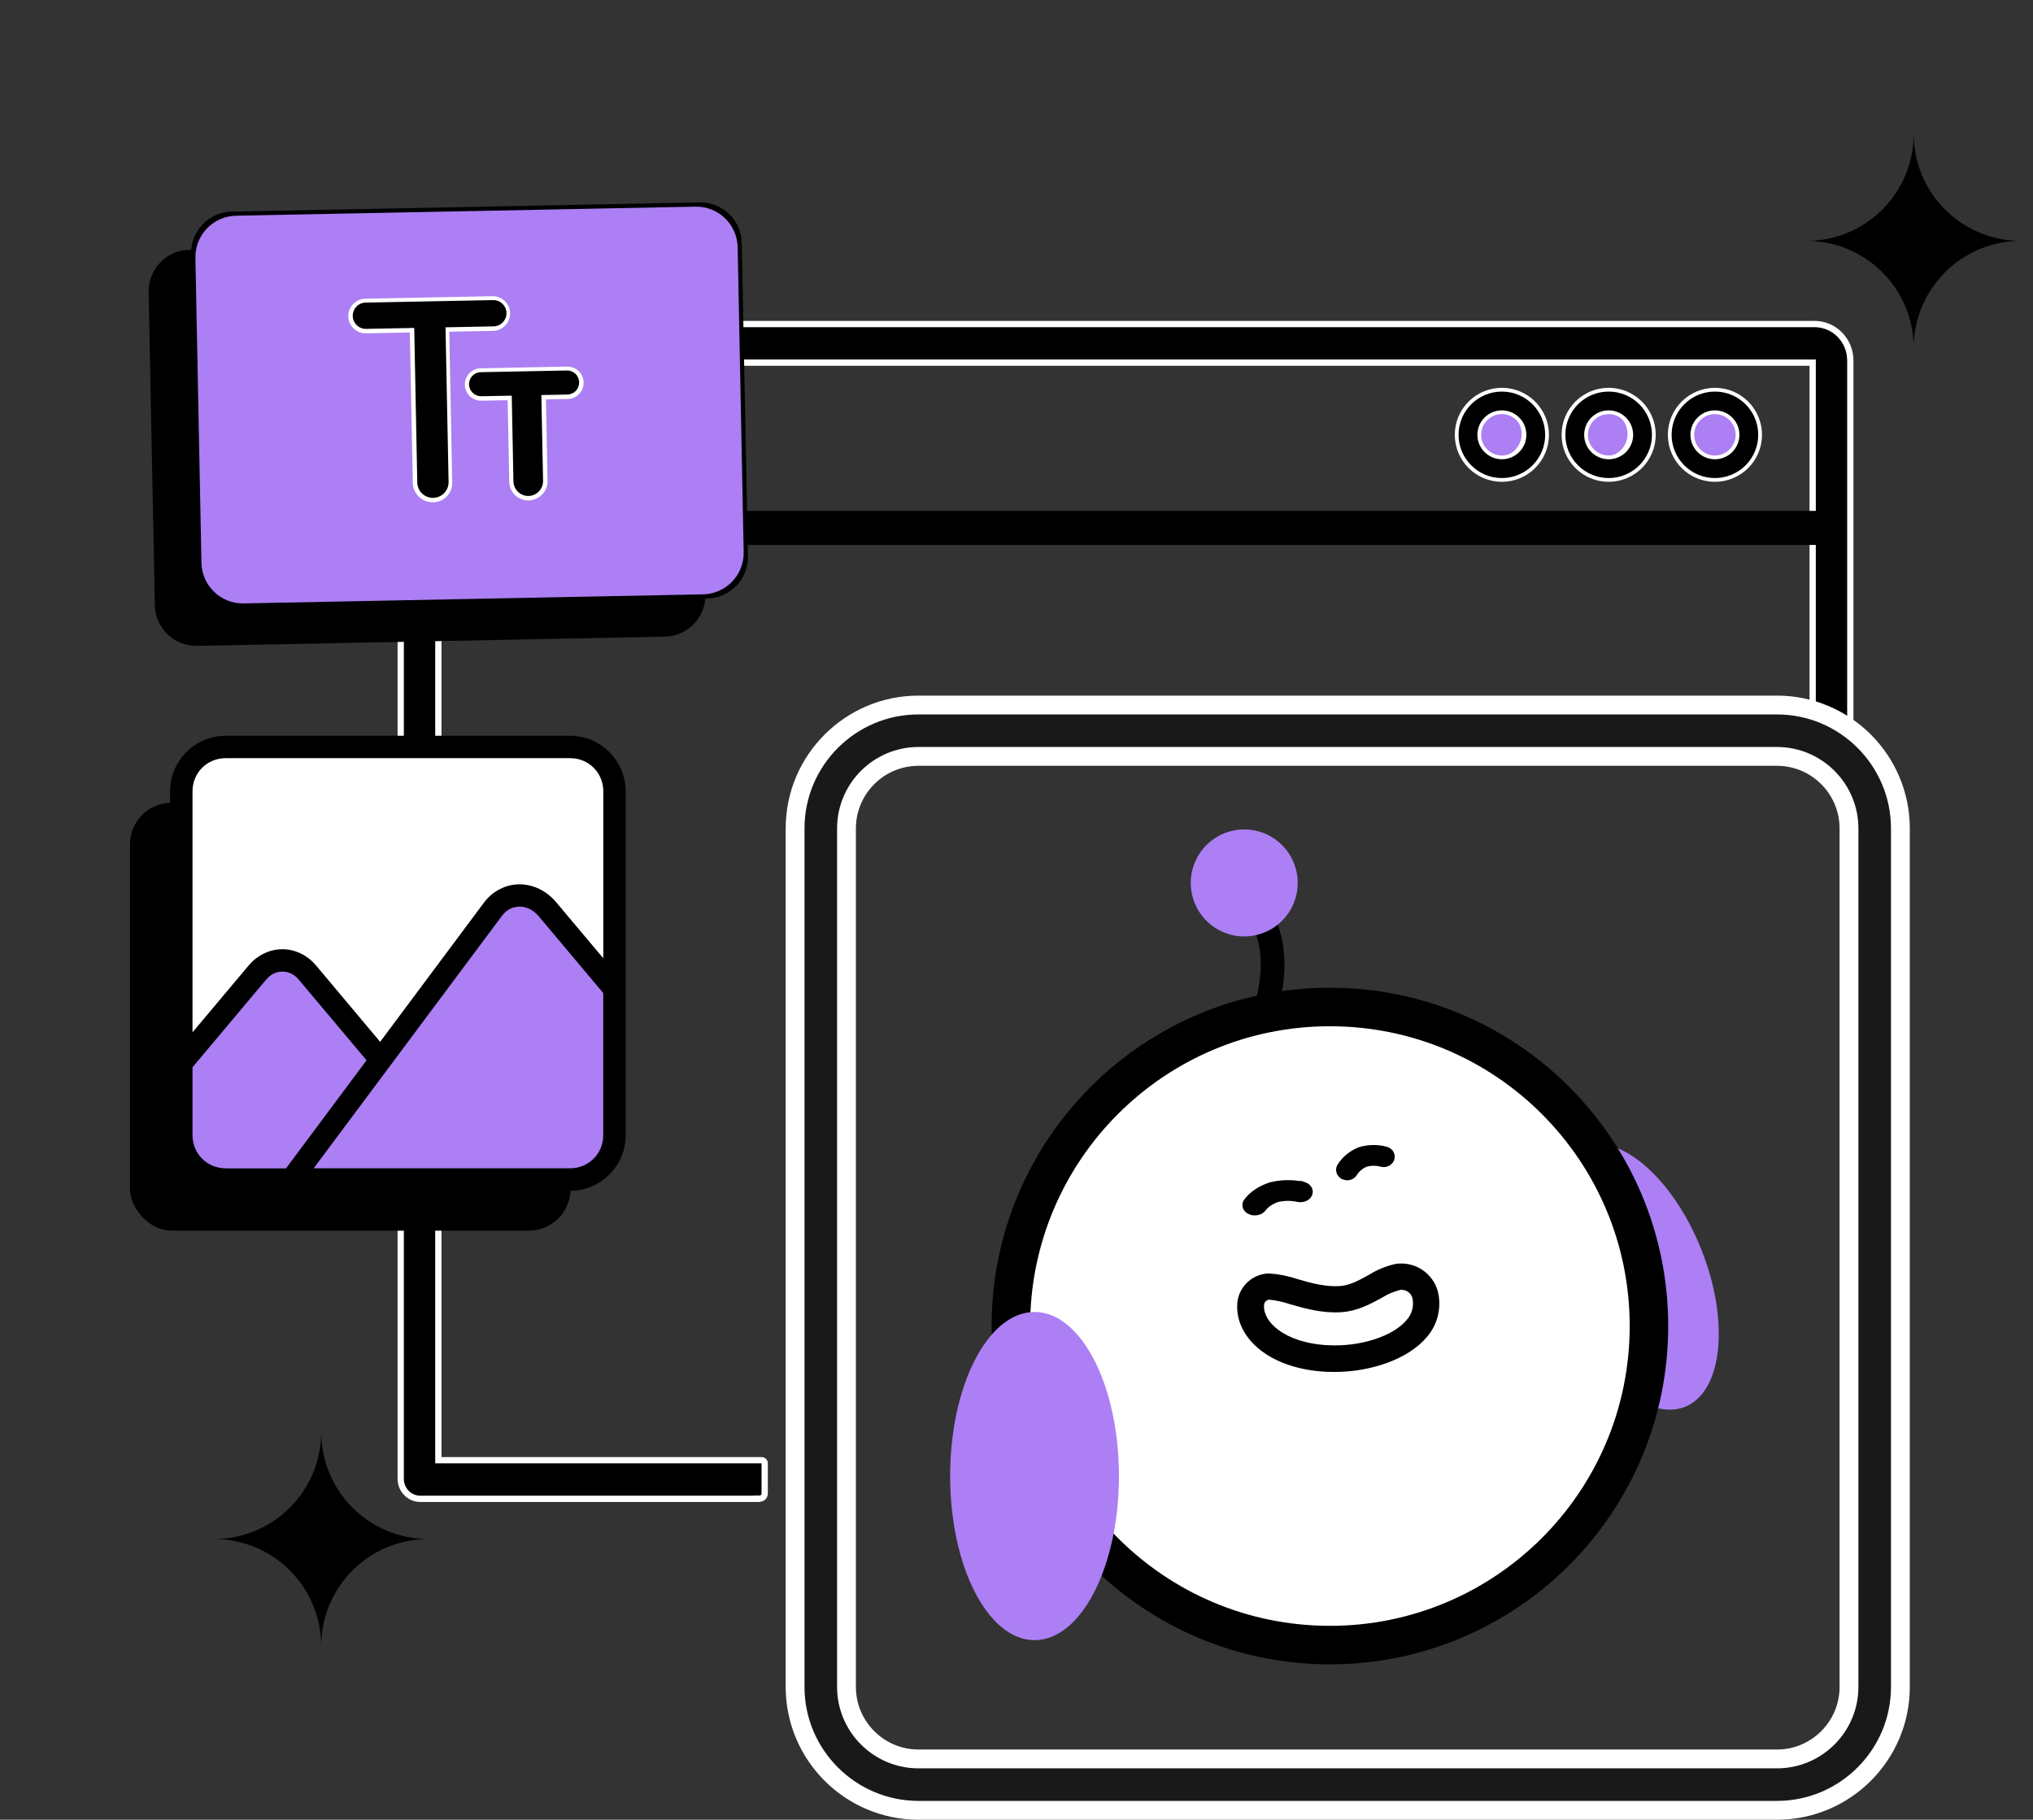 <svg width="162" height="145" viewBox="0 0 162 145" fill="none" xmlns="http://www.w3.org/2000/svg">
<rect x="0" y="0" width="162" height="145" fill="#333333" stroke="none"/>
<path d="M60.291 119.416V119.43H33.487C32.636 119.43 31.931 118.722 31.931 117.836V27.848C31.931 26.722 32.819 25.82 33.907 25.82H144.599C146.164 25.82 147.442 27.114 147.442 28.728V57.42C147.442 58.404 146.668 59.182 145.719 59.182C145.023 59.182 144.443 58.601 144.443 57.867V29.147V28.897H144.193H35.18H34.93V29.147V116.103V116.353H35.18H60.709C60.828 116.353 60.934 116.455 60.934 116.592V119.01C60.934 119.238 60.749 119.416 60.541 119.416H60.291Z" fill="black" stroke="white" stroke-width="0.5"/>
<path d="M145.646 40.709H32.567V43.422H145.646V40.709Z" fill="black"/>
<path d="M121.402 34.577C121.402 35.667 120.517 36.551 119.425 36.551C118.333 36.551 117.448 35.667 117.448 34.577C117.448 33.487 118.333 32.603 119.425 32.603C120.517 32.603 121.402 33.487 121.402 34.577Z" fill="#AC7FF4" stroke="white" stroke-width="0.3"/>
<path d="M129.842 34.577C129.842 35.667 128.957 36.551 127.864 36.551C126.772 36.551 125.887 35.667 125.887 34.577C125.887 33.487 126.772 32.603 127.864 32.603C128.957 32.603 129.842 33.487 129.842 34.577Z" fill="#AC7FF4" stroke="white" stroke-width="0.3"/>
<path d="M138.631 34.577C138.631 35.667 137.746 36.551 136.654 36.551C135.562 36.551 134.677 35.667 134.677 34.577C134.677 33.487 135.562 32.603 136.654 32.603C137.746 32.603 138.631 33.487 138.631 34.577Z" fill="#AC7FF4" stroke="white" stroke-width="0.3"/>
<path d="M119.677 38.242C117.688 38.242 116.076 36.632 116.076 34.647C116.076 32.662 117.688 31.052 119.677 31.052C121.666 31.052 123.278 32.662 123.278 34.647C123.278 36.632 121.666 38.242 119.677 38.242ZM119.677 32.848C118.685 32.848 117.876 33.656 117.876 34.647C117.876 35.638 118.685 36.446 119.677 36.446C120.669 36.446 121.479 35.638 121.479 34.647C121.479 33.656 120.669 32.848 119.677 32.848Z" fill="black" stroke="white" stroke-width="0.3"/>
<path d="M128.186 38.242C126.198 38.242 124.586 36.632 124.586 34.647C124.586 32.662 126.198 31.052 128.186 31.052C130.175 31.052 131.787 32.662 131.787 34.647C131.787 36.632 130.175 38.242 128.186 38.242ZM128.186 32.848C127.194 32.848 126.385 33.656 126.385 34.647C126.385 35.638 127.194 36.446 128.186 36.446C129.179 36.446 129.988 35.638 129.988 34.647C129.988 33.656 129.179 32.848 128.186 32.848Z" fill="black" stroke="white" stroke-width="0.3"/>
<path d="M136.654 38.242C134.665 38.242 133.053 36.632 133.053 34.647C133.053 32.662 134.665 31.052 136.654 31.052C138.643 31.052 140.255 32.662 140.255 34.647C140.255 36.632 138.643 38.242 136.654 38.242ZM136.654 32.848C135.662 32.848 134.853 33.656 134.853 34.647C134.853 35.638 135.662 36.446 136.654 36.446C137.646 36.446 138.456 35.638 138.456 34.647C138.456 33.656 137.646 32.848 136.654 32.848Z" fill="black" stroke="white" stroke-width="0.3"/>
<path d="M52.206 19.351L15.263 20.08C13.441 20.116 11.992 21.622 12.028 23.445L12.514 48.071C12.55 49.893 14.057 51.342 15.879 51.306L52.822 50.577C54.644 50.541 56.092 49.034 56.056 47.212L55.571 22.586C55.535 20.763 54.028 19.315 52.206 19.351Z" fill="black"/>
<path d="M56.214 47.364C56.25 49.187 54.802 50.694 52.979 50.73L15.703 51.465C13.88 51.501 12.374 50.053 12.338 48.23L11.845 23.27C11.809 21.448 13.258 19.941 15.08 19.905L52.357 19.17C54.179 19.134 55.686 20.582 55.722 22.405L56.214 47.364ZM12.688 47.889C12.723 49.712 14.23 51.16 16.053 51.124L52.661 50.402C54.483 50.366 55.932 48.859 55.896 47.037L55.416 22.745C55.381 20.922 53.874 19.474 52.051 19.51L15.443 20.232C13.621 20.268 12.172 21.775 12.208 23.597L12.688 47.889Z" fill="black"/>
<path d="M55.59 16.286L18.648 17.014C16.826 17.05 15.377 18.557 15.413 20.38L15.899 45.005C15.935 46.828 17.442 48.276 19.264 48.24L56.206 47.511C58.029 47.475 59.477 45.969 59.441 44.146L58.956 19.521C58.92 17.698 57.413 16.25 55.59 16.286Z" fill="#AC7FF4"/>
<path d="M59.6 44.321C59.636 46.144 58.188 47.65 56.365 47.686L19.089 48.422C17.267 48.458 15.76 47.009 15.724 45.187L15.232 20.227C15.196 18.404 16.644 16.898 18.466 16.862L55.743 16.127C57.565 16.091 59.072 17.539 59.108 19.361L59.6 44.321ZM16.052 44.846C16.087 46.669 17.594 48.117 19.417 48.081L56.025 47.359C57.847 47.323 59.296 45.816 59.26 43.994L58.781 19.702C58.745 17.88 57.238 16.431 55.415 16.467L18.807 17.189C16.985 17.225 15.536 18.732 15.572 20.555L16.052 44.846Z" fill="black"/>
<path d="M29.18 26.384C28.512 26.397 27.945 25.874 27.931 25.183C27.918 24.515 28.441 23.948 29.132 23.934L39.266 23.734C39.934 23.721 40.501 24.245 40.515 24.935C40.528 25.603 40.004 26.171 39.314 26.184L35.661 26.256L35.901 38.417C35.916 39.197 35.306 39.855 34.504 39.87C33.724 39.886 33.066 39.275 33.05 38.473L32.81 26.312L29.18 26.384Z" fill="black"/>
<path d="M34.507 40.026C33.639 40.044 32.912 39.345 32.895 38.476L32.658 26.494L29.162 26.563C28.404 26.578 27.768 25.966 27.753 25.209C27.738 24.452 28.35 23.816 29.107 23.801L39.241 23.601C39.998 23.586 40.634 24.198 40.649 24.955C40.664 25.712 40.053 26.348 39.295 26.363L35.799 26.432L36.035 38.414C36.075 39.282 35.398 40.009 34.507 40.026ZM29.136 24.112C28.556 24.124 28.098 24.601 28.109 25.18C28.121 25.759 28.598 26.217 29.177 26.206L33.008 26.13L33.251 38.447C33.264 39.137 33.832 39.683 34.522 39.67C35.213 39.656 35.759 39.088 35.745 38.398L35.502 26.081L39.333 26.006C39.912 25.994 40.37 25.517 40.359 24.938C40.348 24.359 39.871 23.901 39.292 23.912L29.136 24.112Z" fill="white"/>
<path d="M38.354 31.751C37.731 31.763 37.208 31.261 37.196 30.637C37.184 30.014 37.686 29.491 38.309 29.479L45.192 29.343C45.815 29.331 46.338 29.833 46.35 30.457C46.362 31.081 45.86 31.603 45.236 31.615L43.343 31.652L43.475 38.312C43.49 39.069 42.9 39.682 42.143 39.697C41.386 39.712 40.772 39.123 40.757 38.365L40.626 31.706L38.354 31.751Z" fill="black"/>
<path d="M42.124 39.876C41.278 39.893 40.596 39.216 40.58 38.392L40.452 31.888L38.358 31.929C37.645 31.943 37.055 31.376 37.041 30.663C37.027 29.95 37.594 29.36 38.307 29.346L45.189 29.21C45.902 29.196 46.492 29.764 46.506 30.476C46.52 31.189 45.953 31.779 45.24 31.794L43.503 31.828L43.631 38.331C43.647 39.155 42.971 39.859 42.124 39.876ZM38.313 29.657C37.779 29.668 37.364 30.1 37.374 30.634C37.385 31.169 37.839 31.583 38.351 31.573L40.779 31.525L40.913 38.363C40.926 39.009 41.471 39.533 42.117 39.52C42.763 39.507 43.287 38.962 43.274 38.316L43.139 31.479L45.211 31.438C45.745 31.427 46.16 30.996 46.15 30.461C46.139 29.927 45.708 29.512 45.173 29.522L38.313 29.657Z" fill="white"/>
<path d="M135.575 99.573C137.852 105.301 137.264 110.911 134.264 112.103C131.264 113.295 126.986 109.618 124.71 103.89C122.434 98.163 123.021 92.553 126.021 91.36C129.022 90.168 133.299 93.845 135.575 99.573Z" fill="#AC7FF4"/>
<path fill-rule="evenodd" clip-rule="evenodd" d="M100.928 78.436C100.631 80.38 99.866 82.133 99.257 83.143L99.865 83.51C100.515 82.432 101.317 80.592 101.63 78.544C101.943 76.495 101.772 74.197 100.416 72.254L99.833 72.66C101.048 74.401 101.225 76.493 100.928 78.436Z" fill="black" stroke="black" stroke-width="1.179"/>
<path d="M95.065 71.578C95.74 73.832 98.116 75.113 100.37 74.437C102.625 73.762 103.905 71.387 103.23 69.132C102.555 66.877 100.179 65.597 97.925 66.272C95.67 66.948 94.39 69.323 95.065 71.578Z" fill="#AC7FF4"/>
<path d="M131.752 105.663C131.752 119.899 120.211 131.44 105.974 131.44C91.738 131.44 80.197 119.899 80.197 105.663C80.197 91.426 91.738 79.885 105.974 79.885C120.211 79.885 131.752 91.426 131.752 105.663Z" fill="white"/>
<path d="M130.452 105.663C130.452 119.181 119.493 130.14 105.974 130.14C92.456 130.14 81.497 119.181 81.497 105.663C81.497 92.144 92.456 81.185 105.974 81.185C119.493 81.185 130.452 92.144 130.452 105.663ZM105.974 132.03C120.537 132.03 132.342 120.225 132.342 105.663C132.342 91.1 120.537 79.295 105.974 79.295C91.412 79.295 79.607 91.1 79.607 105.663C79.607 120.225 91.412 132.03 105.974 132.03Z" fill="black" stroke="black" stroke-width="1.179"/>
<path d="M89.163 117.618C89.163 124.839 86.152 130.693 82.438 130.693C78.724 130.693 75.713 124.839 75.713 117.618C75.713 110.396 78.724 104.542 82.438 104.542C86.152 104.542 89.163 110.396 89.163 117.618Z" fill="#AC7FF4"/>
<path d="M114.29 102.978L114.29 102.978L114.292 102.985C114.436 103.58 114.434 104.2 114.285 104.793C114.136 105.385 113.846 105.933 113.439 106.39C112.056 108.015 109.194 109.027 106.333 109.027C106.116 109.027 105.897 109.023 105.663 109.012L105.661 109.012C101.279 108.772 98.844 106.444 98.88 104.093C98.87 103.502 99.09 102.931 99.494 102.497C99.9 102.062 100.459 101.8 101.055 101.765L101.063 101.765H101.072H101.093H101.103L101.113 101.765C101.866 101.817 102.609 101.966 103.322 102.209C104.396 102.521 105.583 102.852 106.781 102.771L106.781 102.771C107.625 102.717 108.389 102.301 109.197 101.858C109.828 101.457 110.524 101.168 111.254 101.002L111.267 100.999L111.28 100.998C111.938 100.908 112.607 101.059 113.161 101.423C113.716 101.788 114.117 102.34 114.29 102.978ZM112.29 105.399L112.29 105.399L112.297 105.391C112.549 105.114 112.73 104.78 112.821 104.418C112.913 104.059 112.914 103.683 112.826 103.324C112.751 103.078 112.597 102.863 112.388 102.711C112.176 102.558 111.92 102.477 111.657 102.481C111.612 102.482 111.566 102.486 111.521 102.493C110.967 102.632 110.439 102.857 109.956 103.16L109.948 103.165L109.94 103.17C109.916 103.183 109.891 103.196 109.867 103.209C109.046 103.652 108.054 104.186 106.884 104.263C105.423 104.365 104.082 103.983 102.947 103.659L102.9 103.645L102.892 103.643L102.884 103.641C102.311 103.443 101.715 103.317 101.11 103.263C100.916 103.285 100.738 103.38 100.612 103.526C100.48 103.678 100.414 103.874 100.428 104.073L100.429 104.085L100.429 104.097C100.418 104.791 100.831 105.58 101.728 106.234C102.621 106.885 103.975 107.384 105.775 107.484C107.114 107.558 108.461 107.376 109.618 107.001C110.78 106.625 111.726 106.063 112.29 105.399Z" fill="black" stroke="black" stroke-width="0.589"/>
<path d="M107.353 93.811C107.259 93.812 107.166 93.794 107.08 93.758L107.08 93.757C106.931 93.695 106.805 93.579 106.742 93.425C106.679 93.269 106.69 93.097 106.771 92.951L106.771 92.951L106.776 92.943C107.12 92.374 107.665 91.922 108.325 91.649L108.335 91.645L108.345 91.642C109.029 91.429 109.775 91.418 110.467 91.61L110.467 91.61L110.478 91.613C110.629 91.663 110.762 91.765 110.839 91.909C110.917 92.054 110.927 92.224 110.864 92.377C110.802 92.528 110.678 92.642 110.532 92.704C110.386 92.767 110.22 92.777 110.066 92.736L110.066 92.736C109.659 92.624 109.22 92.628 108.816 92.746C108.431 92.916 108.122 93.18 107.926 93.498C107.868 93.597 107.782 93.677 107.682 93.73C107.581 93.784 107.467 93.811 107.353 93.811Z" fill="black" stroke="black" stroke-width="0.472"/>
<path d="M99.991 96.611C99.876 96.611 99.761 96.591 99.655 96.551C99.55 96.512 99.452 96.451 99.376 96.367C99.299 96.283 99.246 96.175 99.238 96.055C99.229 95.933 99.268 95.819 99.336 95.726L99.336 95.726L99.338 95.724C99.762 95.153 100.438 94.708 101.246 94.443L101.254 94.441L101.262 94.439C102.098 94.23 103.01 94.218 103.857 94.405L103.857 94.404L103.866 94.407C104.031 94.451 104.189 94.543 104.286 94.686C104.388 94.839 104.404 95.026 104.318 95.192C104.237 95.349 104.087 95.453 103.926 95.508C103.763 95.563 103.58 95.573 103.411 95.536C102.881 95.421 102.311 95.426 101.785 95.548C101.283 95.723 100.889 95.996 100.648 96.317C100.575 96.417 100.471 96.491 100.358 96.539C100.244 96.587 100.117 96.611 99.991 96.611Z" fill="black" stroke="black" stroke-width="0.472"/>
<path d="M154.992 21.694C153.392 23.294 152.493 25.464 152.493 27.726C152.493 25.464 151.595 23.294 149.995 21.694C148.395 20.094 146.225 19.195 143.962 19.195C146.225 19.195 148.395 18.296 149.995 16.696C151.595 15.096 152.493 12.927 152.493 10.664C152.493 12.927 153.392 15.096 154.992 16.696C156.592 18.296 158.762 19.195 161.024 19.195C158.762 19.195 156.592 20.094 154.992 21.694Z" fill="black"/>
<path d="M28.092 125.133C26.492 126.733 25.593 128.903 25.593 131.166C25.593 128.903 24.695 126.733 23.095 125.133C21.495 123.533 19.325 122.634 17.062 122.634C19.325 122.634 21.495 121.736 23.095 120.136C24.695 118.536 25.593 116.366 25.593 114.103C25.593 116.366 26.492 118.536 28.092 120.136C29.692 121.736 31.862 122.634 34.124 122.634C31.862 122.634 29.692 123.533 28.092 125.133Z" fill="black"/>
<path d="M141.6 144.25H73.19C67.769 144.25 63.357 139.838 63.357 134.419V66.009C63.357 60.589 67.769 56.178 73.19 56.178H141.6C147.021 56.178 151.433 60.591 151.433 66.009V134.419C151.433 139.84 147.021 144.25 141.6 144.25ZM73.19 60.272C70.025 60.272 67.453 62.847 67.453 66.009V134.419C67.453 137.582 70.025 140.156 73.19 140.156H141.6C144.765 140.156 147.337 137.582 147.337 134.419V66.009C147.337 62.847 144.763 60.272 141.6 60.272H73.19Z" fill="#191919" stroke="white" stroke-width="1.5"/>
<rect x="10.354" y="63.96" width="35.107" height="34.103" rx="3.326" fill="black"/>
<rect x="13.837" y="59.909" width="35.107" height="34.103" rx="3.326" fill="white"/>
<path d="M15.34 84.137C15.327 83.922 20.494 77.219 20.709 77.16C20.924 77.102 21.192 76.678 21.772 76.737C22.353 76.795 22.895 76.457 23.103 76.756C23.312 77.056 24.114 78.013 24.649 78.6C25.184 79.186 27.37 80.463 27.904 81.101C28.439 81.74 30.09 84.137 30.09 84.137C30.09 84.137 40.11 71.753 40.377 71.714C40.645 71.675 42.028 71.356 42.459 71.942C42.889 72.529 46.829 76.203 47.097 76.47C47.364 76.737 49.178 78.333 49.178 78.333C49.178 78.333 48.695 90.787 48.695 91.002C48.695 91.217 48.069 93.094 48.069 93.094L45.388 94.305L17.61 93.934C17.61 93.934 15.51 92.605 15.334 92.39C15.158 92.175 14.733 90.631 14.681 90.475C14.629 90.319 15.334 84.143 15.334 84.143L15.34 84.137Z" fill="#AC7FF4"/>
<path d="M45.427 58.628H17.989C15.542 58.628 13.553 60.614 13.553 63.057V90.455C13.553 92.898 15.542 94.885 17.989 94.885H45.427C47.873 94.885 49.856 92.898 49.856 90.455V63.057C49.856 60.614 47.866 58.628 45.427 58.628ZM17.989 93.093C16.501 93.093 15.34 91.934 15.34 90.449V85.042L21.179 78.091C21.538 77.662 21.942 77.447 22.425 77.421H22.497C23.025 77.421 23.455 77.635 23.834 78.091L29.209 84.488L22.79 93.1H17.995L17.989 93.093ZM48.069 90.449C48.069 91.934 46.907 93.093 45.42 93.093H24.995L39.992 72.984C40.371 72.483 40.828 72.255 41.408 72.242C41.976 72.242 42.524 72.522 42.941 73.024L48.069 79.127V90.442V90.449ZM48.069 76.352L44.311 71.884C43.561 70.991 42.511 70.477 41.428 70.464C41.415 70.464 41.408 70.464 41.395 70.464C40.306 70.464 39.249 71.004 38.564 71.923L30.292 83.016L25.197 76.945C24.499 76.111 23.514 75.636 22.503 75.636C21.492 75.636 20.5 76.111 19.802 76.945L15.34 82.26V63.057C15.34 61.572 16.501 60.412 17.989 60.412H45.427C46.914 60.412 48.075 61.572 48.075 63.057V76.359L48.069 76.352Z" fill="black"/>
</svg>
